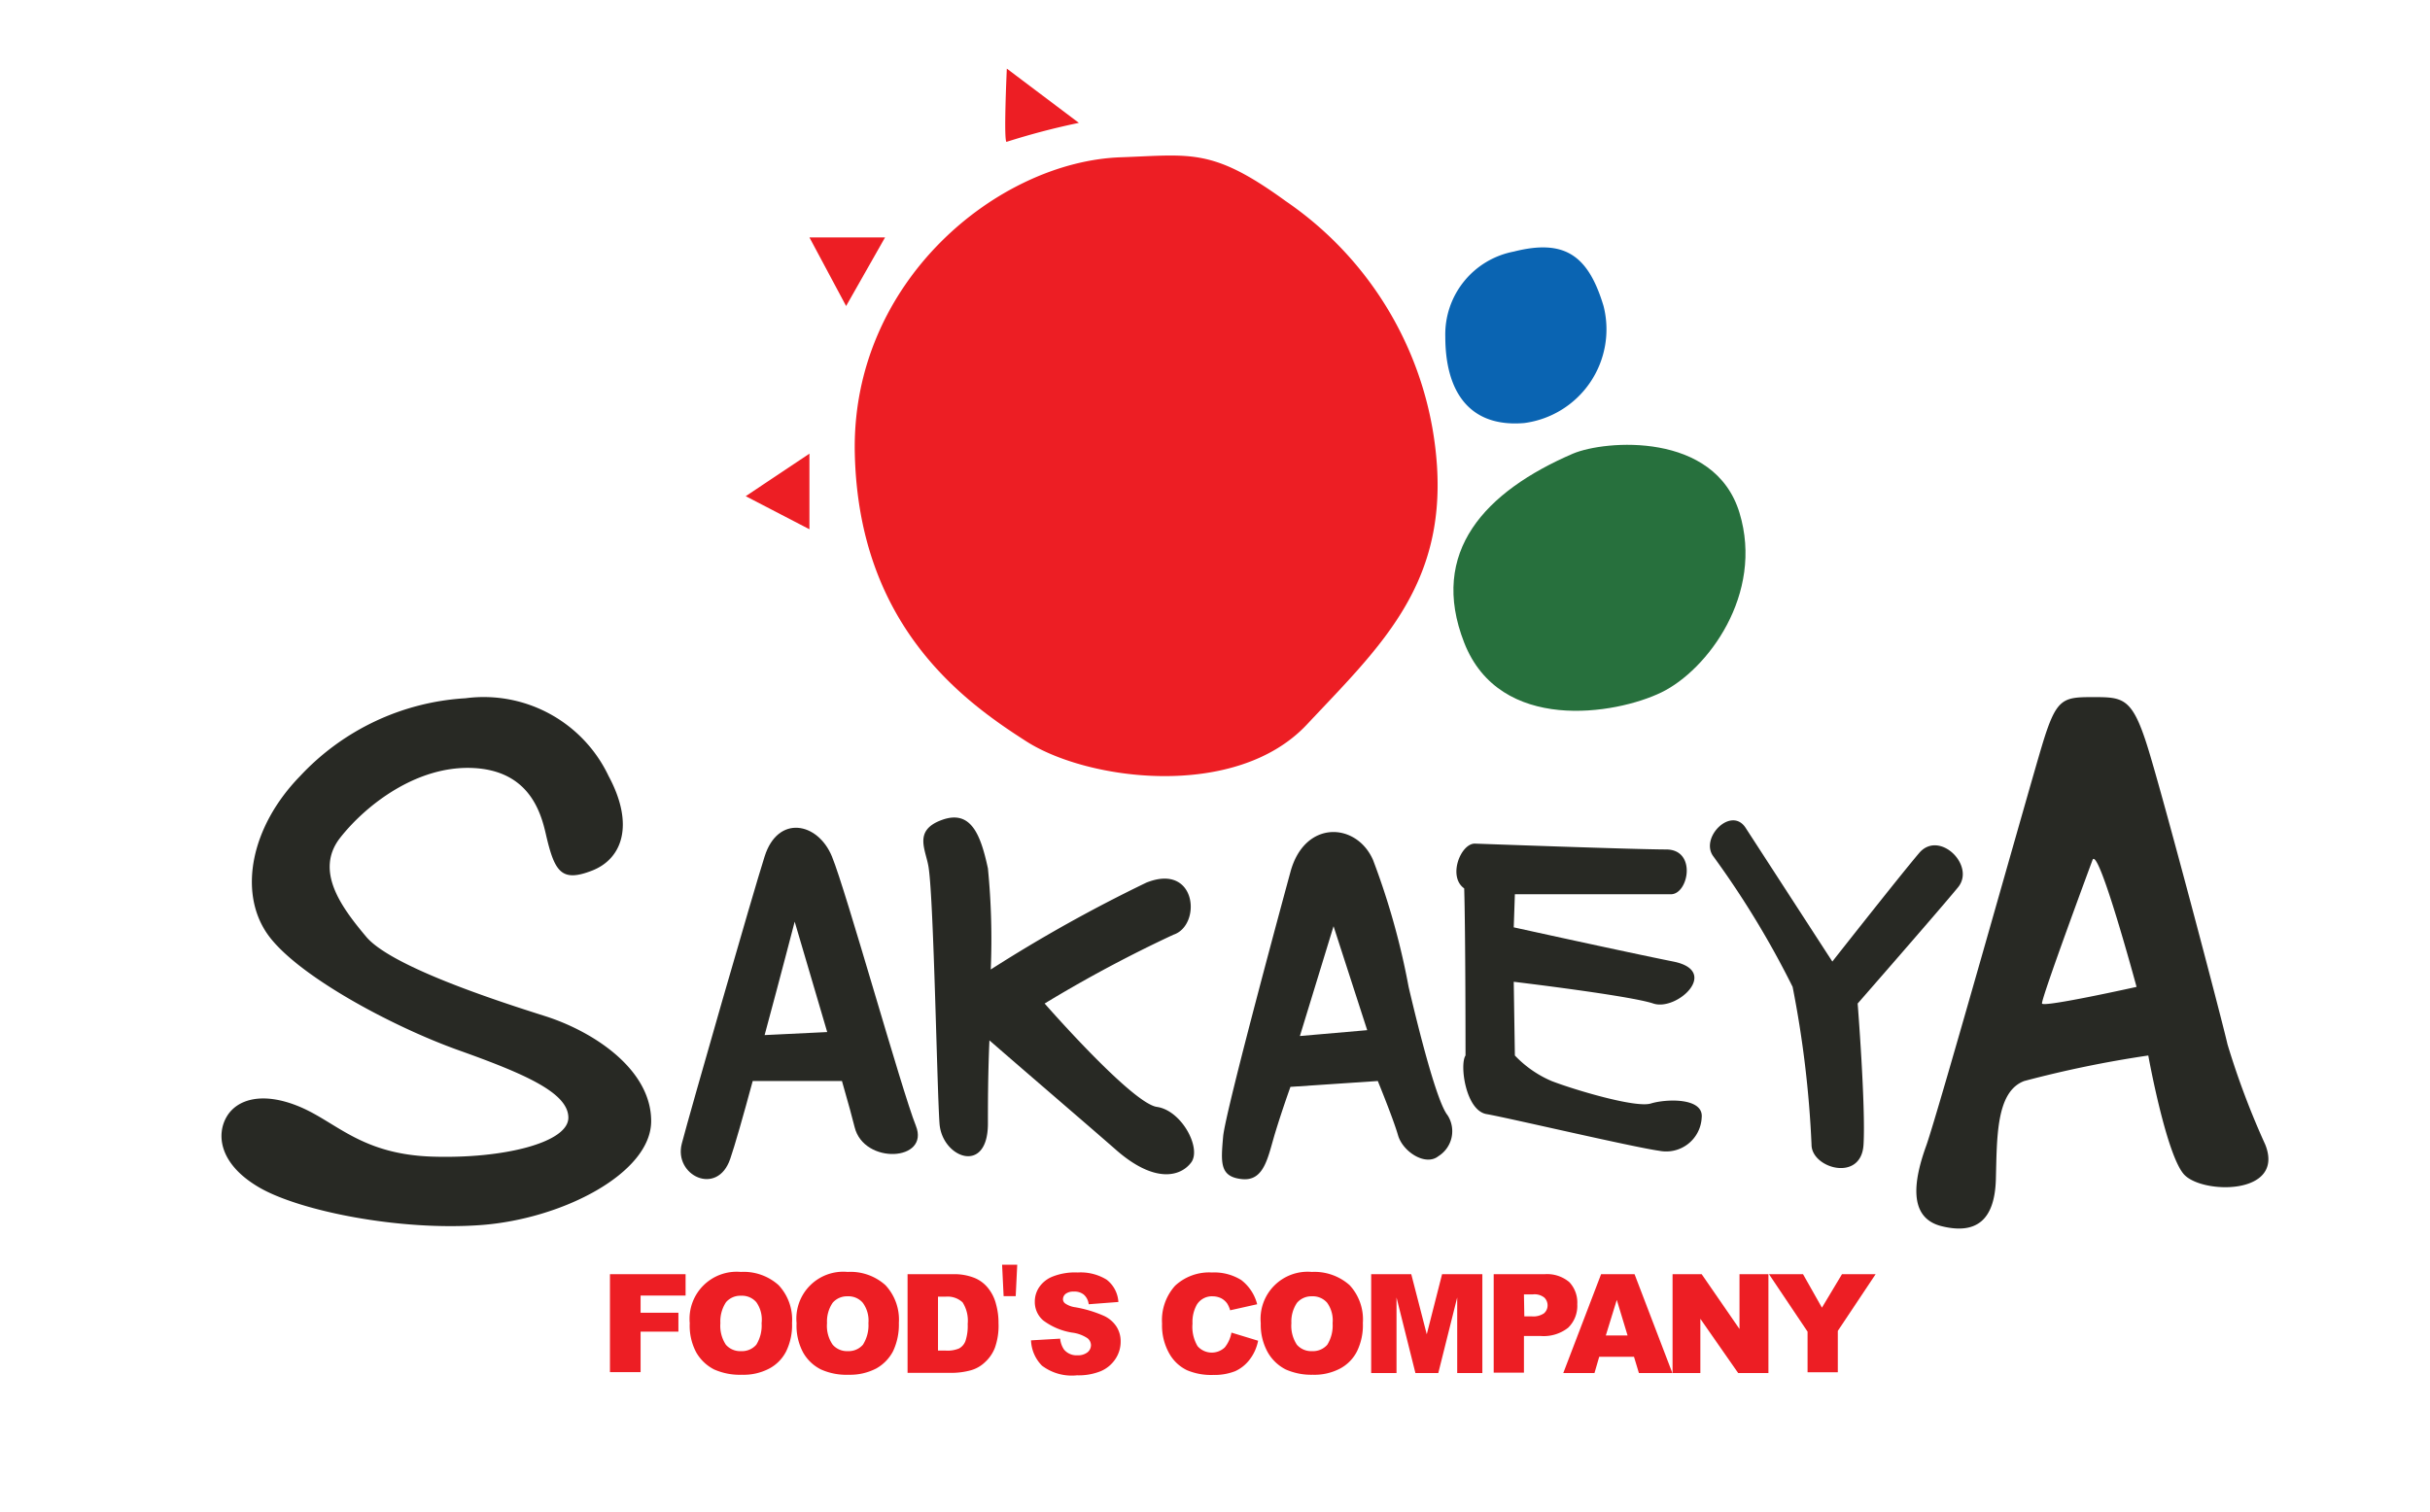 <?xml version="1.0" encoding="UTF-8"?>
<svg xmlns="http://www.w3.org/2000/svg" id="レイヤー_1" data-name="レイヤー 1" viewBox="0 0 128.52 80">
  <defs>
    <style>.cls-1{fill:#ed1e24;}.cls-2{fill:#0a64b2;}.cls-3{fill:#27703d;}.cls-4{fill:#282924;}</style>
  </defs>
  <title>LOGO</title>
  <polygon class="cls-1" points="42.81 12.56 44.75 16.19 46.81 12.56 42.81 12.56"></polygon>
  <polygon class="cls-1" points="39.44 26.25 42.81 24 42.81 28 39.44 26.25"></polygon>
  <path class="cls-1" d="M53.25,3.63s-.19,4.06,0,3.87a38.11,38.11,0,0,1,3.81-1Z"></path>
  <path class="cls-1" d="M59.29,8.32C52.82,8.54,45,14.86,45.21,24S51,37.12,54.28,39.22s11.1,3.1,14.84-.89S76.42,31.1,76,24.64a18.43,18.43,0,0,0-8-14C64.11,7.81,63,8.19,59.29,8.32Z"></path>
  <path class="cls-2" d="M76.44,17.81c0,2.88,1.25,4.82,4.18,4.57a5,5,0,0,0,4.19-6.19c-.81-2.69-2.06-3.56-4.75-2.88A4.46,4.46,0,0,0,76.44,17.81Z"></path>
  <path class="cls-3" d="M83.19,24c-4.64,2-7.63,5.19-5.75,10s8,3.81,10.43,2.63,5.44-5.19,4.13-9.5S84.89,23.28,83.19,24Z"></path>
  <path class="cls-4" d="M28.87,44.13c.46,2,.82,2.56,2.44,1.93s2.25-2.45.88-5a7.31,7.31,0,0,0-7.57-4.12,13,13,0,0,0-8.75,4.12c-2.62,2.69-3.25,6.13-1.75,8.32s6.63,4.93,10.13,6.18,5.81,2.25,5.81,3.57-3.44,2.18-7.19,2.06-5.06-1.81-7-2.63-3.31-.43-3.87.5-.44,2.5,1.69,3.75,7.43,2.32,11.75,2,9-2.75,9-5.5-3.07-4.75-5.63-5.56-8.12-2.62-9.44-4.19-2.75-3.5-1.37-5.25,4.06-3.81,7-3.68S28.59,42.9,28.87,44.13Z"></path>
  <path class="cls-4" d="M48.44,59.56c-.75-1.87-3.69-12.43-4.44-14.25s-2.86-2.22-3.56,0c-.61,1.91-3.94,13.5-4.38,15.19s1.88,2.81,2.56.81c.23-.66.69-2.27,1.19-4.12h4.72c.33,1.15.58,2.06.67,2.44C45.69,61.63,49.19,61.44,48.44,59.56Zm-8-4.8c.83-3.07,1.59-6,1.59-6l1.72,5.84Z"></path>
  <path class="cls-4" d="M61.19,58.56c-1.32-.18-5.94-5.47-5.94-5.47a70.69,70.69,0,0,1,6.81-3.64c1.5-.49,1.25-3.82-1.42-2.76a78.52,78.52,0,0,0-8.24,4.6,38.33,38.33,0,0,0-.15-5.35c-.38-1.75-.88-3.13-2.44-2.56S49,45,49.12,45.94c.27,1.9.44,11.69.57,13.5s2.56,2.75,2.56,0c0-.93,0-2.57.08-4.4,2,1.74,5.29,4.56,6.67,5.77,2.06,1.82,3.44,1.44,4,.69S62.5,58.75,61.19,58.56Z"></path>
  <path class="cls-4" d="M78,44.63c-.75,0-1.44,1.75-.56,2.37.07,2.25.07,8.84.07,8.84-.32.47,0,2.91,1.11,3.1s7.75,1.75,9.13,1.94A1.88,1.88,0,0,0,90,59.13c.12-1.07-1.88-1-2.69-.75s-4.12-.75-5.25-1.19a5.83,5.83,0,0,1-1.94-1.35l-.06-3.9s6.13.73,7.38,1.15S91,51.37,88.5,50.87s-8.44-1.81-8.44-1.81l.06-1.75h8.25c.94,0,1.38-2.37-.25-2.37S78,44.63,78,44.63Z"></path>
  <path class="cls-4" d="M90.62,45.31a47.87,47.87,0,0,1,4.19,6.9,55.54,55.54,0,0,1,1,8.35c0,1.25,2.63,2,2.75,0s-.31-7.47-.31-7.47,4.37-5,5.31-6.15-1-3.06-2.06-1.81-4.59,5.74-4.59,5.74l-4.59-7.08C91.56,42.63,89.88,44.33,90.62,45.31Z"></path>
  <path class="cls-4" d="M119.81,60.56a42.41,42.41,0,0,1-2-5.31c-.31-1.37-3.44-13.25-4.25-15.81s-1.29-2.56-2.89-2.56-1.92.07-2.67,2.56-5.5,19.44-6.13,21.19-1,3.79.82,4.24,2.81-.3,2.87-2.49,0-4.63,1.5-5.19a58.89,58.89,0,0,1,6.56-1.35s.94,5.21,1.88,6.28S120.87,63.25,119.81,60.56ZM108,53.09c-.06-.23,2.67-7.59,2.67-7.59.3-.81,2.33,6.71,2.33,6.71S108.06,53.31,108,53.09Z"></path>
  <path class="cls-4" d="M76.56,59c-.56-.69-1.5-4.4-2.06-6.79a38.94,38.94,0,0,0-1.88-6.71c-.87-2-3.62-2.15-4.37.63,0,0-3.44,12.62-3.56,14s-.19,2.13,1,2.25,1.37-1.19,1.75-2.44.81-2.44.81-2.44l4.62-.31s.82,2,1.07,2.87,1.45,1.65,2.13,1.11A1.56,1.56,0,0,0,76.56,59Zm-7.81-4.19L70.53,49l1.78,5.5Z"></path>
  <path class="cls-1" d="M32.26,67.41h4v1.13H33.88v.91h2v1h-2v2.14H32.26Z"></path>
  <path class="cls-1" d="M36.48,70a2.49,2.49,0,0,1,2.7-2.71,2.76,2.76,0,0,1,2,.7,2.67,2.67,0,0,1,.71,2,3.15,3.15,0,0,1-.31,1.5,2.11,2.11,0,0,1-.89.91,2.91,2.91,0,0,1-1.45.33,3.35,3.35,0,0,1-1.47-.28,2.29,2.29,0,0,1-.94-.89A3,3,0,0,1,36.48,70Zm1.62,0a1.81,1.81,0,0,0,.29,1.14,1,1,0,0,0,.8.34,1,1,0,0,0,.81-.34A1.92,1.92,0,0,0,40.28,70,1.59,1.59,0,0,0,40,68.89a1,1,0,0,0-.81-.34,1,1,0,0,0-.79.34A1.83,1.83,0,0,0,38.1,70Z"></path>
  <path class="cls-1" d="M42.13,70a2.48,2.48,0,0,1,2.7-2.71,2.76,2.76,0,0,1,2,.7,2.67,2.67,0,0,1,.71,2,3.28,3.28,0,0,1-.31,1.5,2.23,2.23,0,0,1-.89.91,3,3,0,0,1-1.46.33,3.28,3.28,0,0,1-1.46-.28,2.23,2.23,0,0,1-.94-.89A3,3,0,0,1,42.13,70Zm1.61,0a1.75,1.75,0,0,0,.3,1.14,1,1,0,0,0,.8.34,1,1,0,0,0,.8-.34A1.91,1.91,0,0,0,45.93,70a1.58,1.58,0,0,0-.3-1.08,1,1,0,0,0-.81-.34,1,1,0,0,0-.78.34A1.76,1.76,0,0,0,43.74,70Z"></path>
  <path class="cls-1" d="M48,67.41h2.4a2.89,2.89,0,0,1,1.15.2,1.78,1.78,0,0,1,.72.55,2.2,2.2,0,0,1,.41.84,3.63,3.63,0,0,1,.13,1,3.46,3.46,0,0,1-.19,1.3,2,2,0,0,1-.53.77,1.76,1.76,0,0,1-.73.42,3.91,3.91,0,0,1-1,.14H48Zm1.61,1.19v2.85H50a1.58,1.58,0,0,0,.72-.11.74.74,0,0,0,.34-.39,2.51,2.51,0,0,0,.12-.91,1.79,1.79,0,0,0-.27-1.14,1.16,1.16,0,0,0-.9-.3Z"></path>
  <path class="cls-1" d="M53,66.91h.8l-.08,1.66h-.64Z"></path>
  <path class="cls-1" d="M54.53,70.91l1.54-.09a1.24,1.24,0,0,0,.2.57.85.85,0,0,0,.71.31.81.81,0,0,0,.54-.16.49.49,0,0,0,.18-.38.48.48,0,0,0-.18-.36,1.88,1.88,0,0,0-.82-.3,3.45,3.45,0,0,1-1.52-.64,1.28,1.28,0,0,1-.45-1,1.35,1.35,0,0,1,.23-.76,1.53,1.53,0,0,1,.7-.56A3.21,3.21,0,0,1,57,67.32a2.62,2.62,0,0,1,1.53.38,1.61,1.61,0,0,1,.62,1.18L57.58,69a.8.8,0,0,0-.26-.51.78.78,0,0,0-.53-.16.67.67,0,0,0-.43.12.37.37,0,0,0-.14.29.28.28,0,0,0,.12.22,1.22,1.22,0,0,0,.54.2,6.51,6.51,0,0,1,1.52.46,1.58,1.58,0,0,1,.66.58,1.44,1.44,0,0,1,.21.77,1.64,1.64,0,0,1-.28.93,1.74,1.74,0,0,1-.77.64,3.13,3.13,0,0,1-1.26.22,2.61,2.61,0,0,1-1.85-.51A2,2,0,0,1,54.53,70.91Z"></path>
  <path class="cls-1" d="M65.13,70.5l1.41.43a2.38,2.38,0,0,1-.45,1,2,2,0,0,1-.76.61,3,3,0,0,1-1.16.2,3.29,3.29,0,0,1-1.39-.25,2.13,2.13,0,0,1-.93-.87,3,3,0,0,1-.39-1.6,2.72,2.72,0,0,1,.69-2,2.64,2.64,0,0,1,1.95-.7,2.69,2.69,0,0,1,1.55.4A2.34,2.34,0,0,1,66.49,69l-1.43.32a1.33,1.33,0,0,0-.15-.35.91.91,0,0,0-.33-.29,1.05,1.05,0,0,0-.44-.1.94.94,0,0,0-.84.44,1.87,1.87,0,0,0-.23,1,2,2,0,0,0,.27,1.2,1,1,0,0,0,1.44.06A1.73,1.73,0,0,0,65.13,70.5Z"></path>
  <path class="cls-1" d="M66.68,70a2.49,2.49,0,0,1,2.7-2.71,2.8,2.8,0,0,1,2,.7,2.67,2.67,0,0,1,.7,2,3.15,3.15,0,0,1-.31,1.5,2.11,2.11,0,0,1-.89.91,2.91,2.91,0,0,1-1.45.33A3.35,3.35,0,0,1,68,72.45a2.29,2.29,0,0,1-.94-.89A3,3,0,0,1,66.68,70Zm1.62,0a1.81,1.81,0,0,0,.29,1.14,1,1,0,0,0,.8.34,1,1,0,0,0,.81-.34A1.92,1.92,0,0,0,70.48,70a1.59,1.59,0,0,0-.29-1.08,1,1,0,0,0-.81-.34,1,1,0,0,0-.78.34A1.76,1.76,0,0,0,68.3,70Z"></path>
  <path class="cls-1" d="M72.52,67.41h2.12l.82,3.18.81-3.18H78.4v5.23H77.07v-4l-1,4H74.86l-1-4v4H72.52Z"></path>
  <path class="cls-1" d="M79,67.41h2.69a1.82,1.82,0,0,1,1.31.42A1.57,1.57,0,0,1,83.42,69a1.61,1.61,0,0,1-.48,1.24,2.09,2.09,0,0,1-1.45.44H80.6v1.94H79Zm1.62,2.23H81a1,1,0,0,0,.66-.16.55.55,0,0,0,.19-.42.57.57,0,0,0-.17-.41.82.82,0,0,0-.62-.17H80.6Z"></path>
  <path class="cls-1" d="M86.42,71.78H84.58l-.25.86H82.68l2-5.23h1.77l2,5.23H86.68Zm-.34-1.13-.57-1.88-.58,1.88Z"></path>
  <path class="cls-1" d="M88.46,67.41H90l2,2.9v-2.9h1.53v5.23H91.93l-2-2.87v2.87H88.46Z"></path>
  <path class="cls-1" d="M93.56,67.41h1.8l1,1.77,1.06-1.77h1.78l-2,3v2.19H95.6V70.45Z"></path>
</svg>

